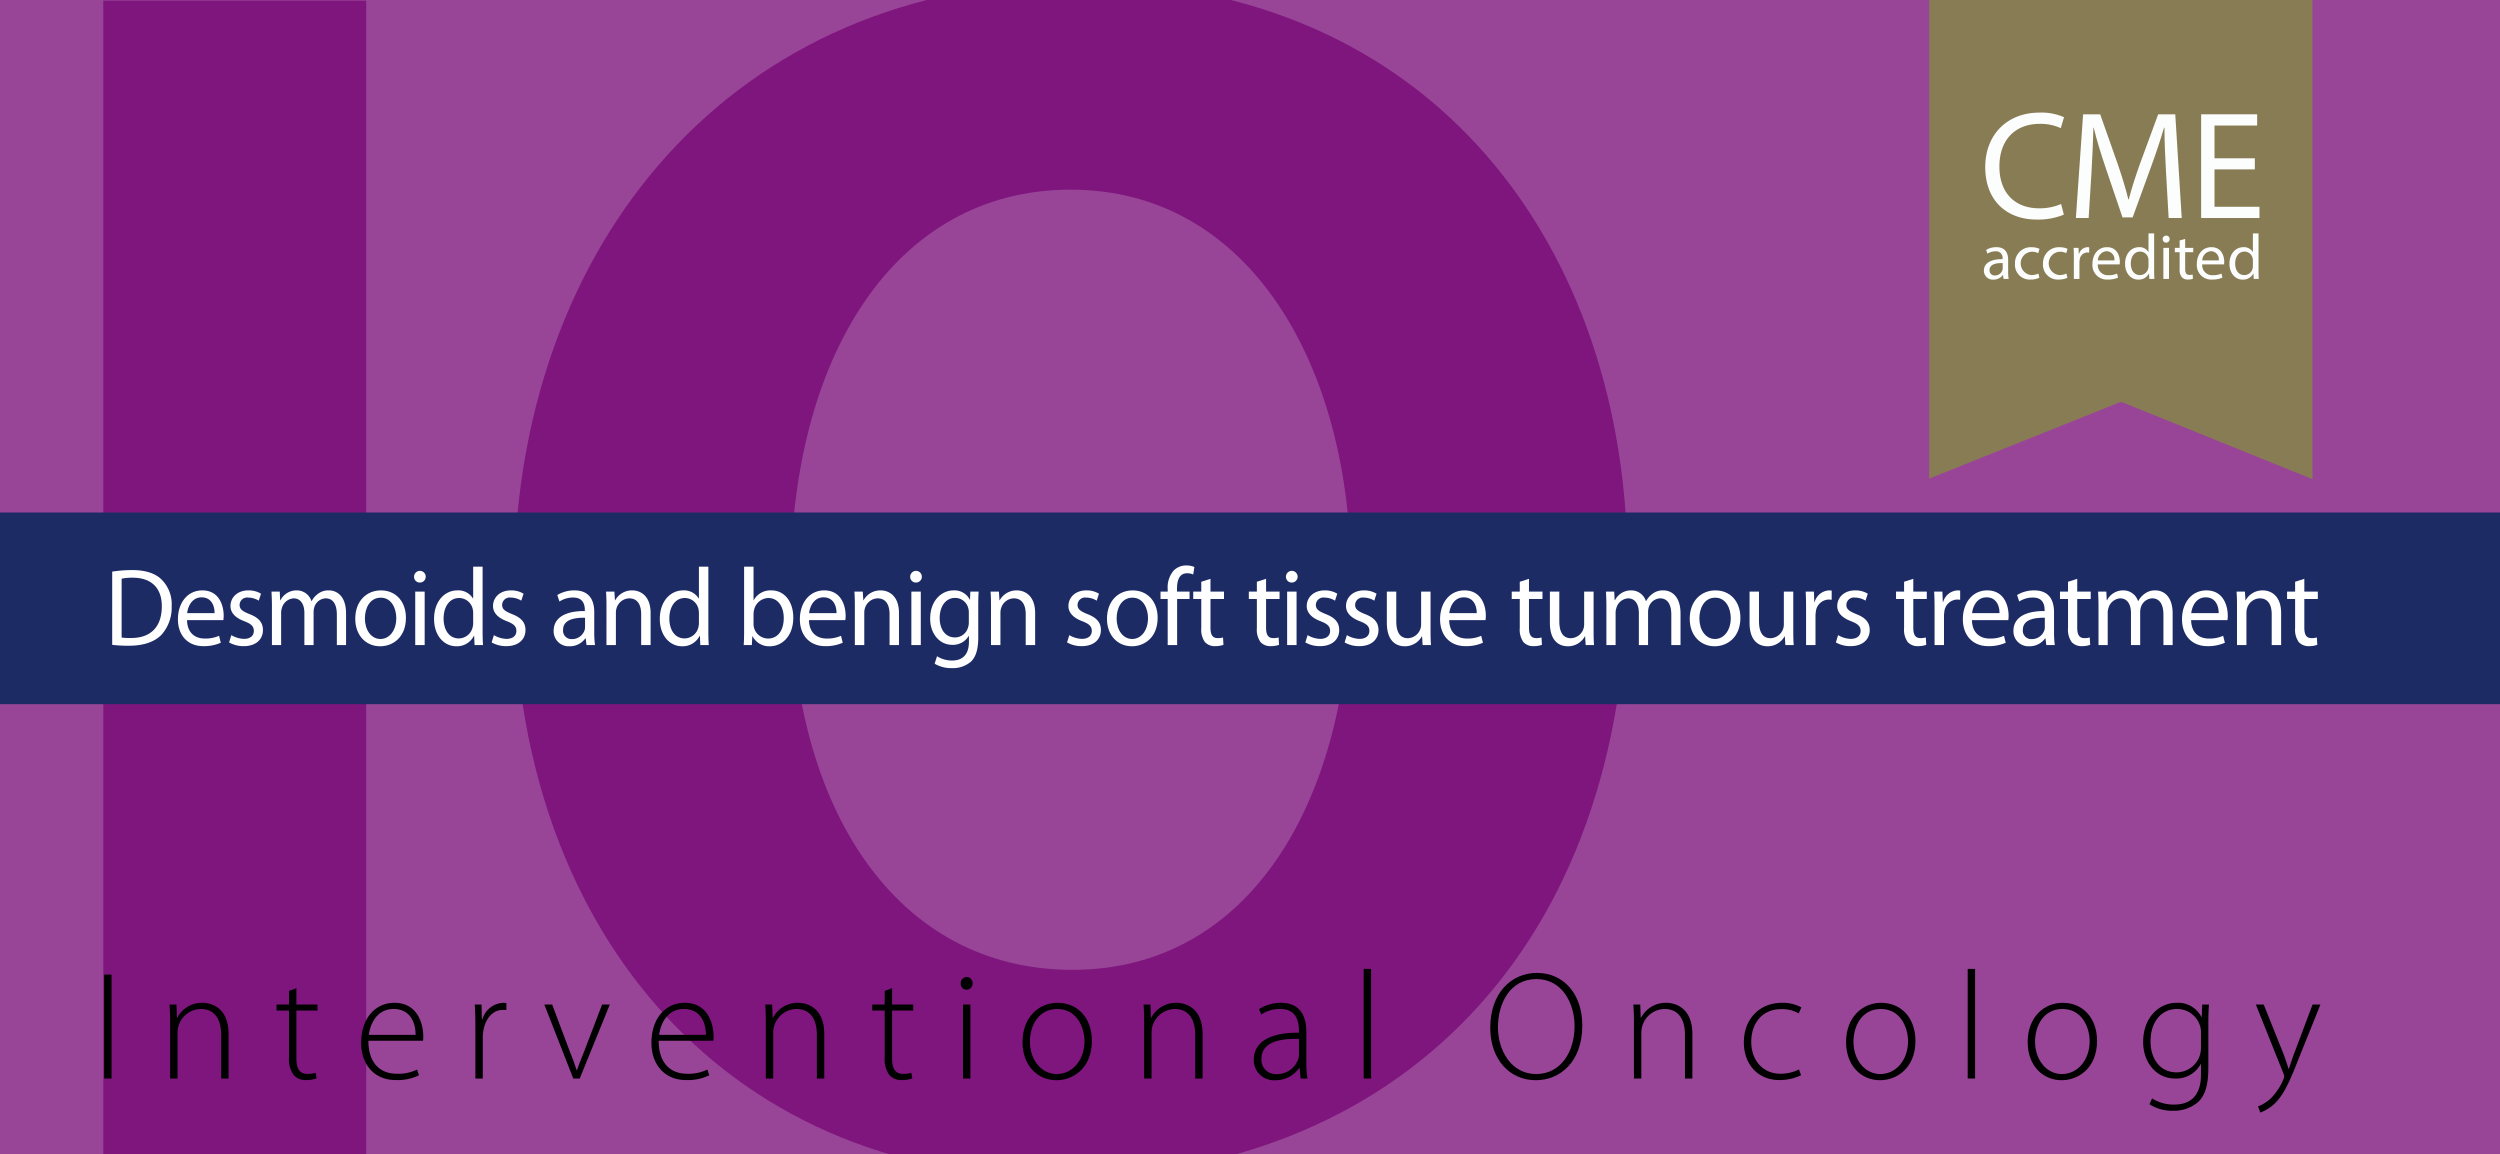 <?xml version="1.0" encoding="UTF-8"?> <svg xmlns="http://www.w3.org/2000/svg" xmlns:xlink="http://www.w3.org/1999/xlink" viewBox="0 0 600 277"><defs><clipPath id="a"><rect width="600.167" height="277" fill="none"></rect></clipPath></defs><rect width="600" height="277" fill="#984597"></rect><g clip-path="url(#a)"><path d="M87.892.151V278.129H24.79V.151Z" fill="#7e167d"></path><path d="M390.608,136.253c0,91.147-55.266,146.413-136.515,146.413-82.486,0-130.74-62.277-130.74-141.464,0-83.311,53.204-145.588,135.277-145.588C344.004-4.386,390.608,59.541,390.608,136.253ZM189.755,139.965c0,54.441,25.57,92.797,67.638,92.797,42.48,0,66.814-40.418,66.814-94.446,0-49.904-23.921-92.797-67.226-92.797C214.5,45.519,189.755,85.936,189.755,139.965Z" fill="#7e167d"></path></g><rect y="123" width="600" height="46" fill="#1d2b65"></rect><path d="M26.773,233.904v24.939H24.997V233.904Z"></path><path d="M40.833,245.338c0-1.628-.037-2.85-.148-4.256h1.665l.111,3.183h.074a6.679,6.679,0,0,1,6.105-3.589c1.702,0,6.216.851,6.216,7.512v10.656H53.081V248.335c0-3.256-1.258-6.18-4.921-6.18a5.698,5.698,0,0,0-5.329,4.107,6.29,6.29,0,0,0-.222,1.555v11.026H40.833Z"></path><path d="M71.136,237.16V241.082h5.069v1.443H71.136v11.545c0,2.257.703,3.663,2.59,3.663a6.601,6.601,0,0,0,2.035-.259l.222,1.332a7.026,7.026,0,0,1-2.479.407,3.775,3.775,0,0,1-3.034-1.221,6.489,6.489,0,0,1-1.11-4.256V242.525H66.363V241.082h2.997v-3.256Z"></path><path d="M88.415,249.778c0,5.661,3.108,7.918,6.771,7.918a10.317,10.317,0,0,0,4.921-.999l.444,1.369a11.714,11.714,0,0,1-5.587,1.147c-5.106,0-8.289-3.7-8.289-8.918,0-5.92,3.404-9.62,7.993-9.62,5.809,0,6.919,5.477,6.919,8.029a4.548,4.548,0,0,1-.074,1.073Zm11.323-1.406c.037-2.479-.999-6.217-5.292-6.217-3.922,0-5.587,3.479-5.92,6.217Z"></path><path d="M114.092,246.411c0-1.776-.037-3.59-.148-5.329h1.628l.074,3.59h.111a5.471,5.471,0,0,1,5.032-3.996,4.665,4.665,0,0,1,.74.073v1.666a5.988,5.988,0,0,0-.851-.037c-2.442,0-4.182,2.108-4.663,4.958a8.343,8.343,0,0,0-.148,1.702v9.806H114.092Z"></path><path d="M132.518,241.082l4.144,11.027c.703,1.739,1.258,3.219,1.739,4.736h.074c.481-1.48,1.147-3.034,1.813-4.736l4.218-11.027h1.85l-7.216,17.762H137.587L130.631,241.082Z"></path><path d="M158.085,249.778c0,5.661,3.108,7.918,6.771,7.918a10.317,10.317,0,0,0,4.921-.999l.444,1.369a11.714,11.714,0,0,1-5.587,1.147c-5.106,0-8.289-3.7-8.289-8.918,0-5.92,3.404-9.62,7.993-9.62,5.809,0,6.919,5.477,6.919,8.029a4.548,4.548,0,0,1-.074,1.073Zm11.323-1.406c.037-2.479-.999-6.217-5.292-6.217-3.922,0-5.587,3.479-5.92,6.217Z"></path><path d="M183.799,245.338c0-1.628-.037-2.85-.148-4.256h1.665l.111,3.183h.074a6.679,6.679,0,0,1,6.105-3.589c1.702,0,6.216.851,6.216,7.512v10.656h-1.776V248.335c0-3.256-1.258-6.18-4.921-6.18a5.698,5.698,0,0,0-5.329,4.107,6.29,6.29,0,0,0-.222,1.555v11.026h-1.776Z"></path><path d="M214.103,237.16V241.082h5.069v1.443h-5.069v11.545c0,2.257.703,3.663,2.59,3.663a6.596,6.596,0,0,0,2.035-.259l.222,1.332a7.024,7.024,0,0,1-2.479.407,3.776,3.776,0,0,1-3.034-1.221,6.489,6.489,0,0,1-1.11-4.256V242.525H209.329V241.082h2.997v-3.256Z"></path><path d="M231.936,237.53a1.426,1.426,0,0,1-1.369-1.518,1.519,1.519,0,0,1,1.443-1.554,1.466,1.466,0,0,1,1.406,1.554,1.439,1.439,0,0,1-1.443,1.518Zm-.814,21.313V241.082H232.898v17.762Z"></path><path d="M253.544,259.251c-4.588,0-8.141-3.59-8.141-9.14,0-6.068,3.996-9.436,8.399-9.436,4.921,0,8.252,3.7,8.252,9.14,0,6.586-4.551,9.436-8.474,9.436Zm.111-1.48c3.7,0,6.624-3.33,6.624-7.882,0-3.256-1.813-7.733-6.512-7.733-4.552,0-6.586,4.033-6.586,7.845,0,4.44,2.812,7.771,6.438,7.771Z"></path><path d="M274.597,245.338c0-1.628-.037-2.85-.148-4.256h1.665l.111,3.183h.074a6.679,6.679,0,0,1,6.105-3.589c1.702,0,6.216.851,6.216,7.512v10.656h-1.776V248.335c0-3.256-1.258-6.18-4.921-6.18a5.698,5.698,0,0,0-5.329,4.107,6.29,6.29,0,0,0-.222,1.555v11.026h-1.776Z"></path><path d="M313.521,254.625a26.681,26.681,0,0,0,.259,4.219h-1.628l-.259-2.553h-.074a6.787,6.787,0,0,1-5.698,2.96,4.825,4.825,0,0,1-5.218-4.885c0-4.107,3.59-6.586,10.842-6.513v-.48c0-1.739-.333-5.255-4.551-5.218a7.754,7.754,0,0,0-4.478,1.332l-.555-1.295a9.815,9.815,0,0,1,5.217-1.517c5.144,0,6.143,3.848,6.143,6.993Zm-1.776-5.291c-3.885-.111-8.991.481-8.991,4.736a3.395,3.395,0,0,0,3.552,3.7,5.312,5.312,0,0,0,5.255-3.552,2.989,2.989,0,0,0,.185-1.073Z"></path><path d="M327.284,232.535h1.776v26.309h-1.776Z"></path><path d="M368.577,259.251c-6.143,0-10.916-4.848-10.916-12.618,0-8.178,4.958-13.136,11.212-13.136,6.29,0,10.879,4.921,10.879,12.618,0,8.807-5.402,13.136-11.138,13.136Zm.11-1.48c5.921,0,9.214-5.365,9.214-11.545,0-5.254-2.886-11.248-9.14-11.248-6.327,0-9.251,5.771-9.251,11.581,0,5.625,3.257,11.212,9.14,11.212Z"></path><path d="M392.145,245.338c0-1.628-.037-2.85-.147-4.256h1.665l.11,3.183h.074a6.679,6.679,0,0,1,6.105-3.589c1.702,0,6.217.851,6.217,7.512v10.656h-1.776V248.335c0-3.256-1.258-6.18-4.922-6.18a5.698,5.698,0,0,0-5.328,4.107,6.314,6.314,0,0,0-.222,1.555v11.026h-1.776Z"></path><path d="M432.253,258.066a12.112,12.112,0,0,1-5.218,1.147c-5.106,0-8.51-3.737-8.51-9.065,0-5.662,3.848-9.473,9.139-9.473a9.096,9.096,0,0,1,4.663,1.109l-.629,1.443a7.974,7.974,0,0,0-4.182-1.036c-4.773,0-7.216,3.626-7.216,7.808,0,4.662,2.924,7.696,7.03,7.696a9.852,9.852,0,0,0,4.44-1.036Z"></path><path d="M451.196,259.251c-4.588,0-8.14-3.59-8.14-9.14,0-6.068,3.996-9.436,8.399-9.436,4.921,0,8.251,3.7,8.251,9.14,0,6.586-4.551,9.436-8.474,9.436Zm.111-1.48c3.7,0,6.624-3.33,6.624-7.882,0-3.256-1.813-7.733-6.513-7.733-4.552,0-6.587,4.033-6.587,7.845,0,4.44,2.812,7.771,6.438,7.771Z"></path><path d="M472.249,232.535h1.776v26.309H472.249Z"></path><path d="M494.781,259.251c-4.588,0-8.14-3.59-8.14-9.14,0-6.068,3.996-9.436,8.399-9.436,4.921,0,8.251,3.7,8.251,9.14,0,6.586-4.551,9.436-8.474,9.436Zm.111-1.48c3.7,0,6.624-3.33,6.624-7.882,0-3.256-1.813-7.733-6.513-7.733-4.552,0-6.587,4.033-6.587,7.845,0,4.44,2.812,7.771,6.438,7.771Z"></path><path d="M530.006,256.254c0,4.551-.962,6.809-2.442,8.214a8.855,8.855,0,0,1-6.031,2.109,9.973,9.973,0,0,1-5.661-1.554l.629-1.406a9.567,9.567,0,0,0,5.292,1.48c3.736,0,6.438-1.925,6.438-7.179v-2.517h-.074a6.65,6.65,0,0,1-6.18,3.441c-4.478,0-7.622-3.886-7.622-8.732,0-6.18,4.069-9.436,7.992-9.436a6.291,6.291,0,0,1,5.994,3.404h.074l.111-2.998h1.628c-.111,1.333-.148,2.738-.148,4.589Zm-1.775-8.326a5.079,5.079,0,0,0-.223-1.739,5.748,5.748,0,0,0-5.514-4.033c-3.773,0-6.364,3.071-6.364,7.771,0,3.997,2.109,7.438,6.291,7.438a5.893,5.893,0,0,0,5.513-3.996,6.467,6.467,0,0,0,.297-1.887Z"></path><path d="M543.288,241.082l4.662,11.619c.481,1.258.963,2.701,1.296,3.812h.073c.37-1.073.814-2.479,1.369-3.923l4.33-11.508h1.887l-5.328,13.247c-2.146,5.514-3.663,8.807-5.995,10.842a10.633,10.633,0,0,1-3.107,1.851L541.919,265.541a9.67,9.67,0,0,0,3.108-1.961,14.097,14.097,0,0,0,2.96-4.478,2.296,2.296,0,0,0,.223-.776,2.538,2.538,0,0,0-.223-.777l-6.586-16.467Z"></path><path d="M463,0V114.867L508.5,96.645a1.469,1.469,0,0,1,1.108.002L555,115V0" fill="#887c55"></path><path d="M495.326,51.508a15.947,15.947,0,0,1-6.572,1.182c-7.017,0-12.297-4.431-12.297-12.592,0-7.792,5.28-13.072,12.998-13.072a13.335,13.335,0,0,1,5.908,1.108l-.775,2.622a11.7,11.7,0,0,0-5.021-1.034c-5.835,0-9.712,3.73-9.712,10.266,0,6.093,3.508,10.007,9.564,10.007a12.86,12.86,0,0,0,5.244-1.034Z" fill="#fcfdfd"></path><path d="M519.849,41.391c-.184-3.471-.406-7.644-.369-10.746h-.11c-.85,2.917-1.884,6.019-3.139,9.453l-4.395,12.075h-2.438L505.374,40.32c-1.182-3.508-2.179-6.721-2.881-9.675h-.073c-.074,3.102-.259,7.274-.48,11.004l-.664,10.672H498.21l1.735-24.888h4.1L508.291,39.471c1.034,3.064,1.883,5.797,2.511,8.382h.111c.627-2.511,1.514-5.243,2.621-8.382l4.432-12.038h4.099l1.551,24.888h-3.139Z" fill="#fcfdfd"></path><path d="M541.16,40.652h-9.675V49.625h10.783v2.696h-13.995V27.433h13.441v2.695h-10.229v7.865h9.675Z" fill="#fcfdfd"></path><path d="M480.846,66.941l-.107-.939h-.047a2.774,2.774,0,0,1-2.278,1.108,2.123,2.123,0,0,1-2.278-2.14c0-1.801,1.601-2.787,4.48-2.772v-.154a1.537,1.537,0,0,0-1.694-1.724,3.711,3.711,0,0,0-1.94.554l-.308-.893a4.622,4.622,0,0,1,2.447-.662c2.279,0,2.833,1.555,2.833,3.048v2.787a10.564,10.564,0,0,0,.123,1.786Zm-.2-3.803c-1.477-.031-3.156.231-3.156,1.678a1.199,1.199,0,0,0,1.278,1.293,1.853,1.853,0,0,0,1.801-1.247,1.397,1.397,0,0,0,.077-.431Z" fill="#fcfdfd"></path><path d="M489.448,66.664a4.988,4.988,0,0,1-2.14.431,3.54,3.54,0,0,1-3.711-3.803,3.786,3.786,0,0,1,4.003-3.957,4.53,4.53,0,0,1,1.879.385l-.309,1.047a3.142,3.142,0,0,0-1.57-.354,2.809,2.809,0,0,0-.046,5.604,3.854,3.854,0,0,0,1.663-.37Z" fill="#fcfdfd"></path><path d="M496.174,66.664a4.988,4.988,0,0,1-2.14.431,3.54,3.54,0,0,1-3.711-3.803,3.786,3.786,0,0,1,4.003-3.957,4.53,4.53,0,0,1,1.879.385l-.309,1.047a3.143,3.143,0,0,0-1.57-.354,2.809,2.809,0,0,0-.046,5.604,3.854,3.854,0,0,0,1.663-.37Z" fill="#fcfdfd"></path><path d="M497.726,61.814c0-.877-.016-1.632-.061-2.325h1.185l.046,1.462h.062a2.237,2.237,0,0,1,2.063-1.632,1.467,1.467,0,0,1,.385.046V60.644a2.043,2.043,0,0,0-.462-.046,1.9,1.9,0,0,0-1.816,1.74,3.758,3.758,0,0,0-.063.631v3.972h-1.339Z" fill="#fcfdfd"></path><path d="M503.48,63.461a2.388,2.388,0,0,0,2.557,2.587,4.9,4.9,0,0,0,2.062-.385l.232.97a6.037,6.037,0,0,1-2.479.462,3.46,3.46,0,0,1-3.664-3.756c0-2.248,1.324-4.019,3.495-4.019,2.433,0,3.079,2.14,3.079,3.51a5.265,5.265,0,0,1-.046.631Zm3.973-.97a1.929,1.929,0,0,0-1.878-2.201,2.246,2.246,0,0,0-2.079,2.201Z" fill="#fcfdfd"></path><path d="M516.995,56.01v9.007c0,.662.016,1.416.061,1.924h-1.217l-.061-1.293H515.748a2.757,2.757,0,0,1-2.54,1.463c-1.802,0-3.188-1.524-3.188-3.788-.016-2.479,1.524-4.003,3.341-4.003a2.492,2.492,0,0,1,2.248,1.139h.031V56.01Zm-1.355,6.513a2.358,2.358,0,0,0-.062-.57,1.991,1.991,0,0,0-1.955-1.57c-1.4,0-2.232,1.232-2.232,2.879,0,1.509.739,2.756,2.202,2.756a2.036,2.036,0,0,0,1.985-1.617,2.316,2.316,0,0,0,.062-.585Z" fill="#fcfdfd"></path><path d="M520.717,57.395a.839.839,0,0,1-1.679,0,.826.826,0,0,1,.848-.847A.804.804,0,0,1,520.717,57.395ZM519.208,66.941V59.489h1.354v7.452Z" fill="#fcfdfd"></path><path d="M524.44,57.349v2.14h1.94v1.031h-1.94v4.019c0,.924.262,1.447,1.017,1.447a3.034,3.034,0,0,0,.785-.092l.061,1.016a3.316,3.316,0,0,1-1.201.184,1.88,1.88,0,0,1-1.463-.569,2.762,2.762,0,0,1-.523-1.94V60.52h-1.154V59.489h1.154V57.703Z" fill="#fcfdfd"></path><path d="M528.533,63.461a2.388,2.388,0,0,0,2.557,2.587,4.9,4.9,0,0,0,2.062-.385l.232.97a6.036,6.036,0,0,1-2.479.462,3.46,3.46,0,0,1-3.664-3.756c0-2.248,1.324-4.019,3.495-4.019,2.433,0,3.079,2.14,3.079,3.51a5.286,5.286,0,0,1-.046.631Zm3.973-.97a1.929,1.929,0,0,0-1.878-2.201,2.246,2.246,0,0,0-2.079,2.201Z" fill="#fcfdfd"></path><path d="M542.048,56.01v9.007c0,.662.016,1.416.061,1.924h-1.217l-.061-1.293h-.03a2.757,2.757,0,0,1-2.54,1.463c-1.802,0-3.188-1.524-3.188-3.788-.016-2.479,1.524-4.003,3.341-4.003a2.492,2.492,0,0,1,2.248,1.139h.031V56.01Zm-1.355,6.513a2.364,2.364,0,0,0-.062-.57,1.991,1.991,0,0,0-1.955-1.57c-1.4,0-2.232,1.232-2.232,2.879,0,1.509.739,2.756,2.202,2.756a2.036,2.036,0,0,0,1.985-1.617,2.321,2.321,0,0,0,.062-.585Z" fill="#fcfdfd"></path><path d="M26.928,137.189a31.752,31.752,0,0,1,4.782-.371c3.214,0,5.502.769,7.019,2.226a8.281,8.281,0,0,1,2.468,6.414,9.726,9.726,0,0,1-2.494,6.944c-1.646,1.67-4.319,2.571-7.688,2.571a30.363,30.363,0,0,1-4.088-.212Zm2.263,15.823a14.033,14.033,0,0,0,2.263.106c4.782.026,7.379-2.757,7.379-7.58.026-4.215-2.288-6.892-7.019-6.892a12.35,12.35,0,0,0-2.623.239Z" fill="#fff"></path><path d="M44.889,148.824c.051,3.128,1.979,4.427,4.242,4.427a7.884,7.884,0,0,0,3.445-.663l.411,1.67a9.875,9.875,0,0,1-4.165.821c-3.805,0-6.119-2.624-6.119-6.467,0-3.869,2.237-6.918,5.862-6.918,4.062,0,5.116,3.685,5.116,6.043a5.824,5.824,0,0,1-.077,1.087Zm6.607-1.67c.026-1.484-.591-3.79-3.111-3.79-2.314,0-3.291,2.174-3.471,3.79Z" fill="#fff"></path><path d="M55.522,152.429a6.245,6.245,0,0,0,3.008.901c1.62,0,2.391-.821,2.391-1.908,0-1.113-.643-1.696-2.289-2.332-2.262-.849-3.316-2.121-3.316-3.632,0-2.067,1.645-3.764,4.293-3.764a5.637,5.637,0,0,1,3.034.796l-.54,1.669a4.988,4.988,0,0,0-2.545-.741,1.811,1.811,0,0,0-2.057,1.749c0,1.06.72,1.537,2.339,2.199,2.134.822,3.266,1.936,3.266,3.844,0,2.279-1.723,3.869-4.628,3.869a6.938,6.938,0,0,1-3.497-.9Z" fill="#fff"></path><path d="M65.262,145.458c0-1.352-.051-2.411-.103-3.472h1.98l.103,2.067h.077a4.287,4.287,0,0,1,3.934-2.359,3.681,3.681,0,0,1,3.497,2.571h.051a5.018,5.018,0,0,1,1.414-1.67,4.093,4.093,0,0,1,2.726-.901c1.671,0,4.114,1.113,4.114,5.566v7.554H80.843v-7.263c0-2.491-.9-3.948-2.7-3.948a2.986,2.986,0,0,0-2.7,2.094,4.236,4.236,0,0,0-.18,1.166v7.951H73.052v-7.713c0-2.041-.875-3.498-2.597-3.498a3.142,3.142,0,0,0-2.802,2.332,3.309,3.309,0,0,0-.18,1.14v7.739H65.262Z" fill="#fff"></path><path d="M91.227,155.106c-3.342,0-5.965-2.545-5.965-6.6,0-4.294,2.751-6.812,6.17-6.812,3.574,0,5.991,2.678,5.991,6.573,0,4.771-3.214,6.839-6.17,6.839Zm.103-1.75c2.16,0,3.779-2.094,3.779-5.009,0-2.174-1.054-4.903-3.728-4.903-2.648,0-3.805,2.544-3.805,4.982,0,2.81,1.542,4.93,3.728,4.93Z" fill="#fff"></path><path d="M100.737,139.812a1.367,1.367,0,0,1-1.362-1.431,1.401,1.401,0,1,1,1.388,1.431Zm-1.08,15.002V141.986h2.263v12.828Z" fill="#fff"></path><path d="M115.825,135.996V151.501c0,1.14.026,2.438.103,3.313H113.897l-.103-2.227h-.051a4.545,4.545,0,0,1-4.217,2.519c-3.008,0-5.348-2.624-5.348-6.521-.026-4.294,2.571-6.892,5.579-6.892a4.105,4.105,0,0,1,3.754,1.936h.051v-7.634ZM113.562,147.208a4.471,4.471,0,0,0-.103-1.008,3.357,3.357,0,0,0-3.266-2.677c-2.339,0-3.728,2.12-3.728,4.93,0,2.624,1.26,4.771,3.677,4.771A3.452,3.452,0,0,0,113.46,150.415a3.826,3.826,0,0,0,.103-.981Z" fill="#fff"></path><path d="M118.532,152.429a6.245,6.245,0,0,0,3.008.901c1.62,0,2.391-.821,2.391-1.908,0-1.113-.643-1.696-2.289-2.332-2.262-.849-3.316-2.121-3.316-3.632,0-2.067,1.646-3.764,4.293-3.764a5.637,5.637,0,0,1,3.034.796l-.54,1.669a4.988,4.988,0,0,0-2.545-.741,1.811,1.811,0,0,0-2.057,1.749c0,1.06.72,1.537,2.339,2.199,2.134.822,3.266,1.936,3.266,3.844,0,2.279-1.723,3.869-4.628,3.869a6.938,6.938,0,0,1-3.497-.9Z" fill="#fff"></path><path d="M142.62,151.74a22.201,22.201,0,0,0,.18,3.074h-2.031l-.206-1.617h-.077a4.554,4.554,0,0,1-3.805,1.909,3.598,3.598,0,0,1-3.805-3.685c0-3.101,2.674-4.797,7.482-4.771v-.266c0-1.06-.283-2.995-2.828-2.968a5.861,5.861,0,0,0-3.266.954l-.514-1.564a7.879,7.879,0,0,1,4.114-1.113c3.831,0,4.757,2.678,4.757,5.248Zm-2.211-3.473c-2.468-.053-5.271.397-5.271,2.89a2.013,2.013,0,0,0,2.108,2.226,3.148,3.148,0,0,0,3.06-2.146,2.462,2.462,0,0,0,.103-.742Z" fill="#fff"></path><path d="M145.553,145.458c0-1.352-.026-2.411-.103-3.472h2.005l.129,2.094h.051a4.589,4.589,0,0,1,4.114-2.386c1.723,0,4.396,1.061,4.396,5.46v7.66H153.883v-7.395c0-2.067-.746-3.816-2.88-3.816a3.281,3.281,0,0,0-3.034,2.385,3.566,3.566,0,0,0-.154,1.087v7.739h-2.263Z" fill="#fff"></path><path d="M170.003,135.996V151.501c0,1.14.026,2.438.103,3.313h-2.031l-.103-2.227h-.051a4.545,4.545,0,0,1-4.217,2.519c-3.008,0-5.348-2.624-5.348-6.521-.026-4.294,2.571-6.892,5.579-6.892a4.105,4.105,0,0,1,3.754,1.936h.051v-7.634Zm-2.263,11.212a4.471,4.471,0,0,0-.103-1.008,3.357,3.357,0,0,0-3.266-2.677c-2.339,0-3.728,2.12-3.728,4.93,0,2.624,1.26,4.771,3.677,4.771a3.452,3.452,0,0,0,3.317-2.81,3.826,3.826,0,0,0,.103-.981Z" fill="#fff"></path><path d="M178.586,135.996h2.263v8.031h.051a4.586,4.586,0,0,1,4.242-2.333c3.085,0,5.245,2.65,5.245,6.521,0,4.611-2.828,6.892-5.605,6.892a4.433,4.433,0,0,1-4.165-2.412h-.052l-.128,2.12h-1.954c.077-.875.103-2.174.103-3.313Zm2.263,13.677a4.486,4.486,0,0,0,.077.848,3.534,3.534,0,0,0,3.394,2.73c2.391,0,3.78-1.988,3.78-4.93,0-2.598-1.286-4.798-3.703-4.798a3.611,3.611,0,0,0-3.419,2.862,3.768,3.768,0,0,0-.128.98Z" fill="#fff"></path><path d="M194.156,148.824c.051,3.128,1.979,4.427,4.242,4.427a7.884,7.884,0,0,0,3.445-.663l.411,1.67a9.875,9.875,0,0,1-4.165.821c-3.805,0-6.119-2.624-6.119-6.467,0-3.869,2.237-6.918,5.862-6.918,4.062,0,5.116,3.685,5.116,6.043a5.867,5.867,0,0,1-.077,1.087Zm6.607-1.67c.026-1.484-.591-3.79-3.111-3.79-2.314,0-3.291,2.174-3.471,3.79Z" fill="#fff"></path><path d="M205.164,145.458c0-1.352-.026-2.411-.103-3.472h2.005l.129,2.094h.051a4.589,4.589,0,0,1,4.114-2.386c1.723,0,4.396,1.061,4.396,5.46v7.66h-2.262v-7.395c0-2.067-.746-3.816-2.88-3.816a3.281,3.281,0,0,0-3.034,2.385,3.566,3.566,0,0,0-.154,1.087v7.739h-2.263Z" fill="#fff"></path><path d="M219.808,139.812a1.367,1.367,0,0,1-1.362-1.431,1.401,1.401,0,1,1,1.388,1.431Zm-1.08,15.002V141.986h2.263v12.828Z" fill="#fff"></path><path d="M234.781,152.933c0,2.969-.592,4.744-1.774,5.884a6.703,6.703,0,0,1-4.551,1.537,7.85,7.85,0,0,1-4.14-1.06l.566-1.803a6.625,6.625,0,0,0,3.651,1.034c2.314,0,4.011-1.246,4.011-4.506v-1.405h-.051a4.381,4.381,0,0,1-3.959,2.147c-3.085,0-5.296-2.704-5.296-6.282,0-4.347,2.751-6.785,5.631-6.785A4.108,4.108,0,0,1,232.75,143.921h.051l.077-1.935h2.005c-.077.901-.103,1.961-.103,3.498Zm-2.263-5.91a3.362,3.362,0,0,0-.128-1.034,3.25,3.25,0,0,0-3.163-2.491c-2.16,0-3.703,1.882-3.703,4.877,0,2.491,1.26,4.611,3.677,4.611a3.266,3.266,0,0,0,3.137-2.411,3.934,3.934,0,0,0,.18-1.246Z" fill="#fff"></path><path d="M237.842,145.458c0-1.352-.026-2.411-.103-3.472h2.005l.129,2.094h.051a4.589,4.589,0,0,1,4.114-2.386c1.723,0,4.396,1.061,4.396,5.46v7.66h-2.262v-7.395c0-2.067-.746-3.816-2.88-3.816a3.281,3.281,0,0,0-3.034,2.385,3.566,3.566,0,0,0-.154,1.087v7.739h-2.263Z" fill="#fff"></path><path d="M256.632,152.429a6.245,6.245,0,0,0,3.008.901c1.62,0,2.391-.821,2.391-1.908,0-1.113-.643-1.696-2.289-2.332-2.262-.849-3.316-2.121-3.316-3.632,0-2.067,1.646-3.764,4.293-3.764a5.637,5.637,0,0,1,3.034.796l-.54,1.669a4.988,4.988,0,0,0-2.545-.741,1.811,1.811,0,0,0-2.057,1.749c0,1.06.72,1.537,2.339,2.199,2.134.822,3.266,1.936,3.266,3.844,0,2.279-1.723,3.869-4.628,3.869a6.938,6.938,0,0,1-3.497-.9Z" fill="#fff"></path><path d="M271.64,155.106c-3.342,0-5.965-2.545-5.965-6.6,0-4.294,2.751-6.812,6.17-6.812,3.574,0,5.991,2.678,5.991,6.573,0,4.771-3.214,6.839-6.17,6.839Zm.103-1.75c2.16,0,3.779-2.094,3.779-5.009,0-2.174-1.054-4.903-3.728-4.903-2.648,0-3.805,2.544-3.805,4.982,0,2.81,1.542,4.93,3.728,4.93Z" fill="#fff"></path><path d="M280.247,154.814V143.762h-1.723v-1.775h1.723V141.377a6.176,6.176,0,0,1,1.466-4.479,4.239,4.239,0,0,1,3.008-1.193,5.006,5.006,0,0,1,1.929.371l-.283,1.802a3.425,3.425,0,0,0-1.465-.291c-1.903,0-2.417,1.75-2.417,3.71v.689h3.008v1.775h-2.982v11.053Z" fill="#fff"></path><path d="M290.517,138.912v3.075h3.24v1.775H290.517v6.892c0,1.59.438,2.491,1.697,2.491a4.089,4.089,0,0,0,1.311-.159l.103,1.776a5.999,5.999,0,0,1-2.005.317,3.179,3.179,0,0,1-2.443-.98,5.126,5.126,0,0,1-.874-3.366v-6.971h-1.928v-1.775h1.928V139.627Z" fill="#fff"></path><path d="M303.857,138.912v3.075h3.239v1.775h-3.239v6.892c0,1.59.437,2.491,1.696,2.491a4.093,4.093,0,0,0,1.312-.159l.103,1.776a5.994,5.994,0,0,1-2.005.317,3.177,3.177,0,0,1-2.442-.98,5.124,5.124,0,0,1-.874-3.366v-6.971h-1.929v-1.775h1.929V139.627Z" fill="#fff"></path><path d="M309.992,139.812a1.367,1.367,0,0,1-1.363-1.431,1.402,1.402,0,1,1,1.389,1.431Zm-1.08,15.002V141.986h2.263v12.828Z" fill="#fff"></path><path d="M313.823,152.429a6.245,6.245,0,0,0,3.008.901c1.62,0,2.392-.821,2.392-1.908,0-1.113-.643-1.696-2.288-2.332-2.263-.849-3.317-2.121-3.317-3.632,0-2.067,1.646-3.764,4.294-3.764a5.64,5.64,0,0,1,3.034.796l-.54,1.669a4.989,4.989,0,0,0-2.545-.741,1.812,1.812,0,0,0-2.058,1.749c0,1.06.72,1.537,2.34,2.199,2.134.822,3.266,1.936,3.266,3.844,0,2.279-1.723,3.869-4.628,3.869a6.936,6.936,0,0,1-3.497-.9Z" fill="#fff"></path><path d="M323.249,152.429a6.245,6.245,0,0,0,3.008.901c1.62,0,2.392-.821,2.392-1.908,0-1.113-.643-1.696-2.288-2.332-2.263-.849-3.317-2.121-3.317-3.632,0-2.067,1.646-3.764,4.294-3.764a5.64,5.64,0,0,1,3.034.796l-.54,1.669a4.989,4.989,0,0,0-2.545-.741,1.812,1.812,0,0,0-2.058,1.749c0,1.06.72,1.537,2.34,2.199,2.134.822,3.266,1.936,3.266,3.844,0,2.279-1.723,3.869-4.628,3.869a6.936,6.936,0,0,1-3.497-.9Z" fill="#fff"></path><path d="M343.332,151.289c0,1.352.025,2.519.103,3.525h-2.005l-.129-2.094H341.249a4.629,4.629,0,0,1-4.113,2.386c-1.954,0-4.294-1.14-4.294-5.619v-7.501h2.263v7.076c0,2.438.745,4.108,2.776,4.108a3.296,3.296,0,0,0,3.188-3.339v-7.846H343.332Z" fill="#fff"></path><path d="M347.805,148.824c.052,3.128,1.98,4.427,4.242,4.427a7.881,7.881,0,0,0,3.445-.663l.412,1.67a9.877,9.877,0,0,1-4.165.821c-3.806,0-6.12-2.624-6.12-6.467,0-3.869,2.237-6.918,5.862-6.918,4.062,0,5.117,3.685,5.117,6.043a5.909,5.909,0,0,1-.077,1.087Zm6.608-1.67c.025-1.484-.592-3.79-3.111-3.79-2.314,0-3.291,2.174-3.471,3.79Z" fill="#fff"></path><path d="M366.955,138.912v3.075h3.239v1.775h-3.239v6.892c0,1.59.437,2.491,1.696,2.491a4.093,4.093,0,0,0,1.312-.159l.103,1.776a5.994,5.994,0,0,1-2.005.317,3.177,3.177,0,0,1-2.442-.98,5.124,5.124,0,0,1-.874-3.366v-6.971h-1.929v-1.775h1.929V139.627Z" fill="#fff"></path><path d="M382.462,151.289c0,1.352.025,2.519.103,3.525h-2.005l-.129-2.094h-.052a4.629,4.629,0,0,1-4.113,2.386c-1.954,0-4.294-1.14-4.294-5.619v-7.501h2.263v7.076c0,2.438.745,4.108,2.776,4.108a3.296,3.296,0,0,0,3.188-3.339v-7.846h2.263Z" fill="#fff"></path><path d="M385.535,145.458c0-1.352-.052-2.411-.103-3.472h1.979l.103,2.067h.077a4.287,4.287,0,0,1,3.934-2.359,3.681,3.681,0,0,1,3.497,2.571h.052a5.012,5.012,0,0,1,1.414-1.67,4.09,4.09,0,0,1,2.726-.901c1.671,0,4.113,1.113,4.113,5.566v7.554h-2.211v-7.263c0-2.491-.9-3.948-2.7-3.948a2.987,2.987,0,0,0-2.699,2.094,4.254,4.254,0,0,0-.18,1.166v7.951H393.325v-7.713c0-2.041-.874-3.498-2.597-3.498a3.144,3.144,0,0,0-2.803,2.332,3.321,3.321,0,0,0-.18,1.14v7.739h-2.211Z" fill="#fff"></path><path d="M411.501,155.106c-3.343,0-5.966-2.545-5.966-6.6,0-4.294,2.752-6.812,6.171-6.812,3.574,0,5.991,2.678,5.991,6.573,0,4.771-3.214,6.839-6.171,6.839Zm.103-1.75c2.159,0,3.779-2.094,3.779-5.009,0-2.174-1.054-4.903-3.728-4.903-2.648,0-3.806,2.544-3.806,4.982,0,2.81,1.543,4.93,3.729,4.93Z" fill="#fff"></path><path d="M430.386,151.289c0,1.352.025,2.519.103,3.525H428.483l-.129-2.094h-.052a4.629,4.629,0,0,1-4.113,2.386c-1.954,0-4.294-1.14-4.294-5.619v-7.501h2.263v7.076c0,2.438.745,4.108,2.776,4.108a3.296,3.296,0,0,0,3.188-3.339v-7.846h2.263Z" fill="#fff"></path><path d="M433.459,145.988c0-1.511-.025-2.81-.103-4.002h1.979l.103,2.518h.077a3.785,3.785,0,0,1,3.471-2.81,4.482,4.482,0,0,1,.617.054v2.199a6.283,6.283,0,0,0-.771-.053,3.213,3.213,0,0,0-3.034,2.969,7.406,7.406,0,0,0-.077,1.087v6.864H433.459Z" fill="#fff"></path><path d="M441.145,152.429a6.245,6.245,0,0,0,3.008.901c1.62,0,2.392-.821,2.392-1.908,0-1.113-.643-1.696-2.288-2.332-2.263-.849-3.317-2.121-3.317-3.632,0-2.067,1.645-3.764,4.294-3.764a5.64,5.64,0,0,1,3.034.796l-.54,1.669a4.989,4.989,0,0,0-2.545-.741,1.812,1.812,0,0,0-2.058,1.749c0,1.06.72,1.537,2.34,2.199,2.134.822,3.266,1.936,3.266,3.844,0,2.279-1.723,3.869-4.628,3.869a6.936,6.936,0,0,1-3.497-.9Z" fill="#fff"></path><path d="M459.189,138.912v3.075h3.239v1.775h-3.239v6.892c0,1.59.437,2.491,1.696,2.491a4.093,4.093,0,0,0,1.312-.159l.103,1.776a5.994,5.994,0,0,1-2.005.317,3.177,3.177,0,0,1-2.442-.98,5.124,5.124,0,0,1-.874-3.366v-6.971H455.05v-1.775h1.929V139.627Z" fill="#fff"></path><path d="M464.296,145.988c0-1.511-.025-2.81-.103-4.002h1.979l.103,2.518h.077a3.785,3.785,0,0,1,3.472-2.81,4.481,4.481,0,0,1,.616.054v2.199a6.283,6.283,0,0,0-.771-.053,3.213,3.213,0,0,0-3.034,2.969,7.406,7.406,0,0,0-.077,1.087v6.864H464.296Z" fill="#fff"></path><path d="M473.271,148.824c.052,3.128,1.98,4.427,4.242,4.427a7.881,7.881,0,0,0,3.445-.663l.412,1.67a9.877,9.877,0,0,1-4.165.821c-3.806,0-6.12-2.624-6.12-6.467,0-3.869,2.237-6.918,5.862-6.918,4.062,0,5.117,3.685,5.117,6.043a5.91,5.91,0,0,1-.077,1.087Zm6.608-1.67c.025-1.484-.592-3.79-3.111-3.79-2.314,0-3.291,2.174-3.471,3.79Z" fill="#fff"></path><path d="M492.969,151.74a22.125,22.125,0,0,0,.18,3.074h-2.031l-.205-1.617H490.835a4.555,4.555,0,0,1-3.806,1.909,3.599,3.599,0,0,1-3.806-3.685c0-3.101,2.675-4.797,7.482-4.771v-.266c0-1.06-.283-2.995-2.828-2.968a5.86,5.86,0,0,0-3.266.954l-.514-1.564a7.876,7.876,0,0,1,4.113-1.113c3.831,0,4.757,2.678,4.757,5.248Zm-2.211-3.473c-2.469-.053-5.271.397-5.271,2.89a2.013,2.013,0,0,0,2.108,2.226,3.148,3.148,0,0,0,3.06-2.146,2.464,2.464,0,0,0,.104-.742Z" fill="#fff"></path><path d="M498.535,138.912v3.075h3.239v1.775h-3.239v6.892c0,1.59.437,2.491,1.696,2.491a4.093,4.093,0,0,0,1.312-.159l.103,1.776a5.994,5.994,0,0,1-2.005.317,3.177,3.177,0,0,1-2.442-.98,5.124,5.124,0,0,1-.874-3.366v-6.971h-1.929v-1.775h1.929V139.627Z" fill="#fff"></path><path d="M503.642,145.458c0-1.352-.052-2.411-.103-3.472h1.979l.103,2.067h.077a4.287,4.287,0,0,1,3.934-2.359,3.681,3.681,0,0,1,3.497,2.571h.052a5.012,5.012,0,0,1,1.414-1.67,4.09,4.09,0,0,1,2.726-.901c1.671,0,4.113,1.113,4.113,5.566v7.554h-2.211v-7.263c0-2.491-.9-3.948-2.7-3.948a2.987,2.987,0,0,0-2.699,2.094,4.254,4.254,0,0,0-.18,1.166v7.951h-2.212v-7.713c0-2.041-.874-3.498-2.597-3.498a3.144,3.144,0,0,0-2.803,2.332,3.321,3.321,0,0,0-.18,1.14v7.739H503.642Z" fill="#fff"></path><path d="M525.871,148.824c.052,3.128,1.98,4.427,4.242,4.427a7.881,7.881,0,0,0,3.445-.663l.412,1.67a9.877,9.877,0,0,1-4.165.821c-3.806,0-6.12-2.624-6.12-6.467,0-3.869,2.237-6.918,5.862-6.918,4.062,0,5.117,3.685,5.117,6.043a5.91,5.91,0,0,1-.077,1.087Zm6.608-1.67c.025-1.484-.592-3.79-3.111-3.79-2.314,0-3.291,2.174-3.471,3.79Z" fill="#fff"></path><path d="M536.88,145.458c0-1.352-.025-2.411-.103-3.472h2.005l.129,2.094h.052a4.587,4.587,0,0,1,4.113-2.386c1.723,0,4.396,1.061,4.396,5.46v7.66H545.21v-7.395c0-2.067-.745-3.816-2.879-3.816a3.281,3.281,0,0,0-3.034,2.385,3.551,3.551,0,0,0-.154,1.087v7.739h-2.263Z" fill="#fff"></path><path d="M553.038,138.912v3.075h3.239v1.775h-3.239v6.892c0,1.59.437,2.491,1.696,2.491a4.093,4.093,0,0,0,1.312-.159l.103,1.776a5.994,5.994,0,0,1-2.005.317,3.177,3.177,0,0,1-2.442-.98,5.124,5.124,0,0,1-.874-3.366v-6.971h-1.929v-1.775h1.929V139.627Z" fill="#fff"></path></svg> 